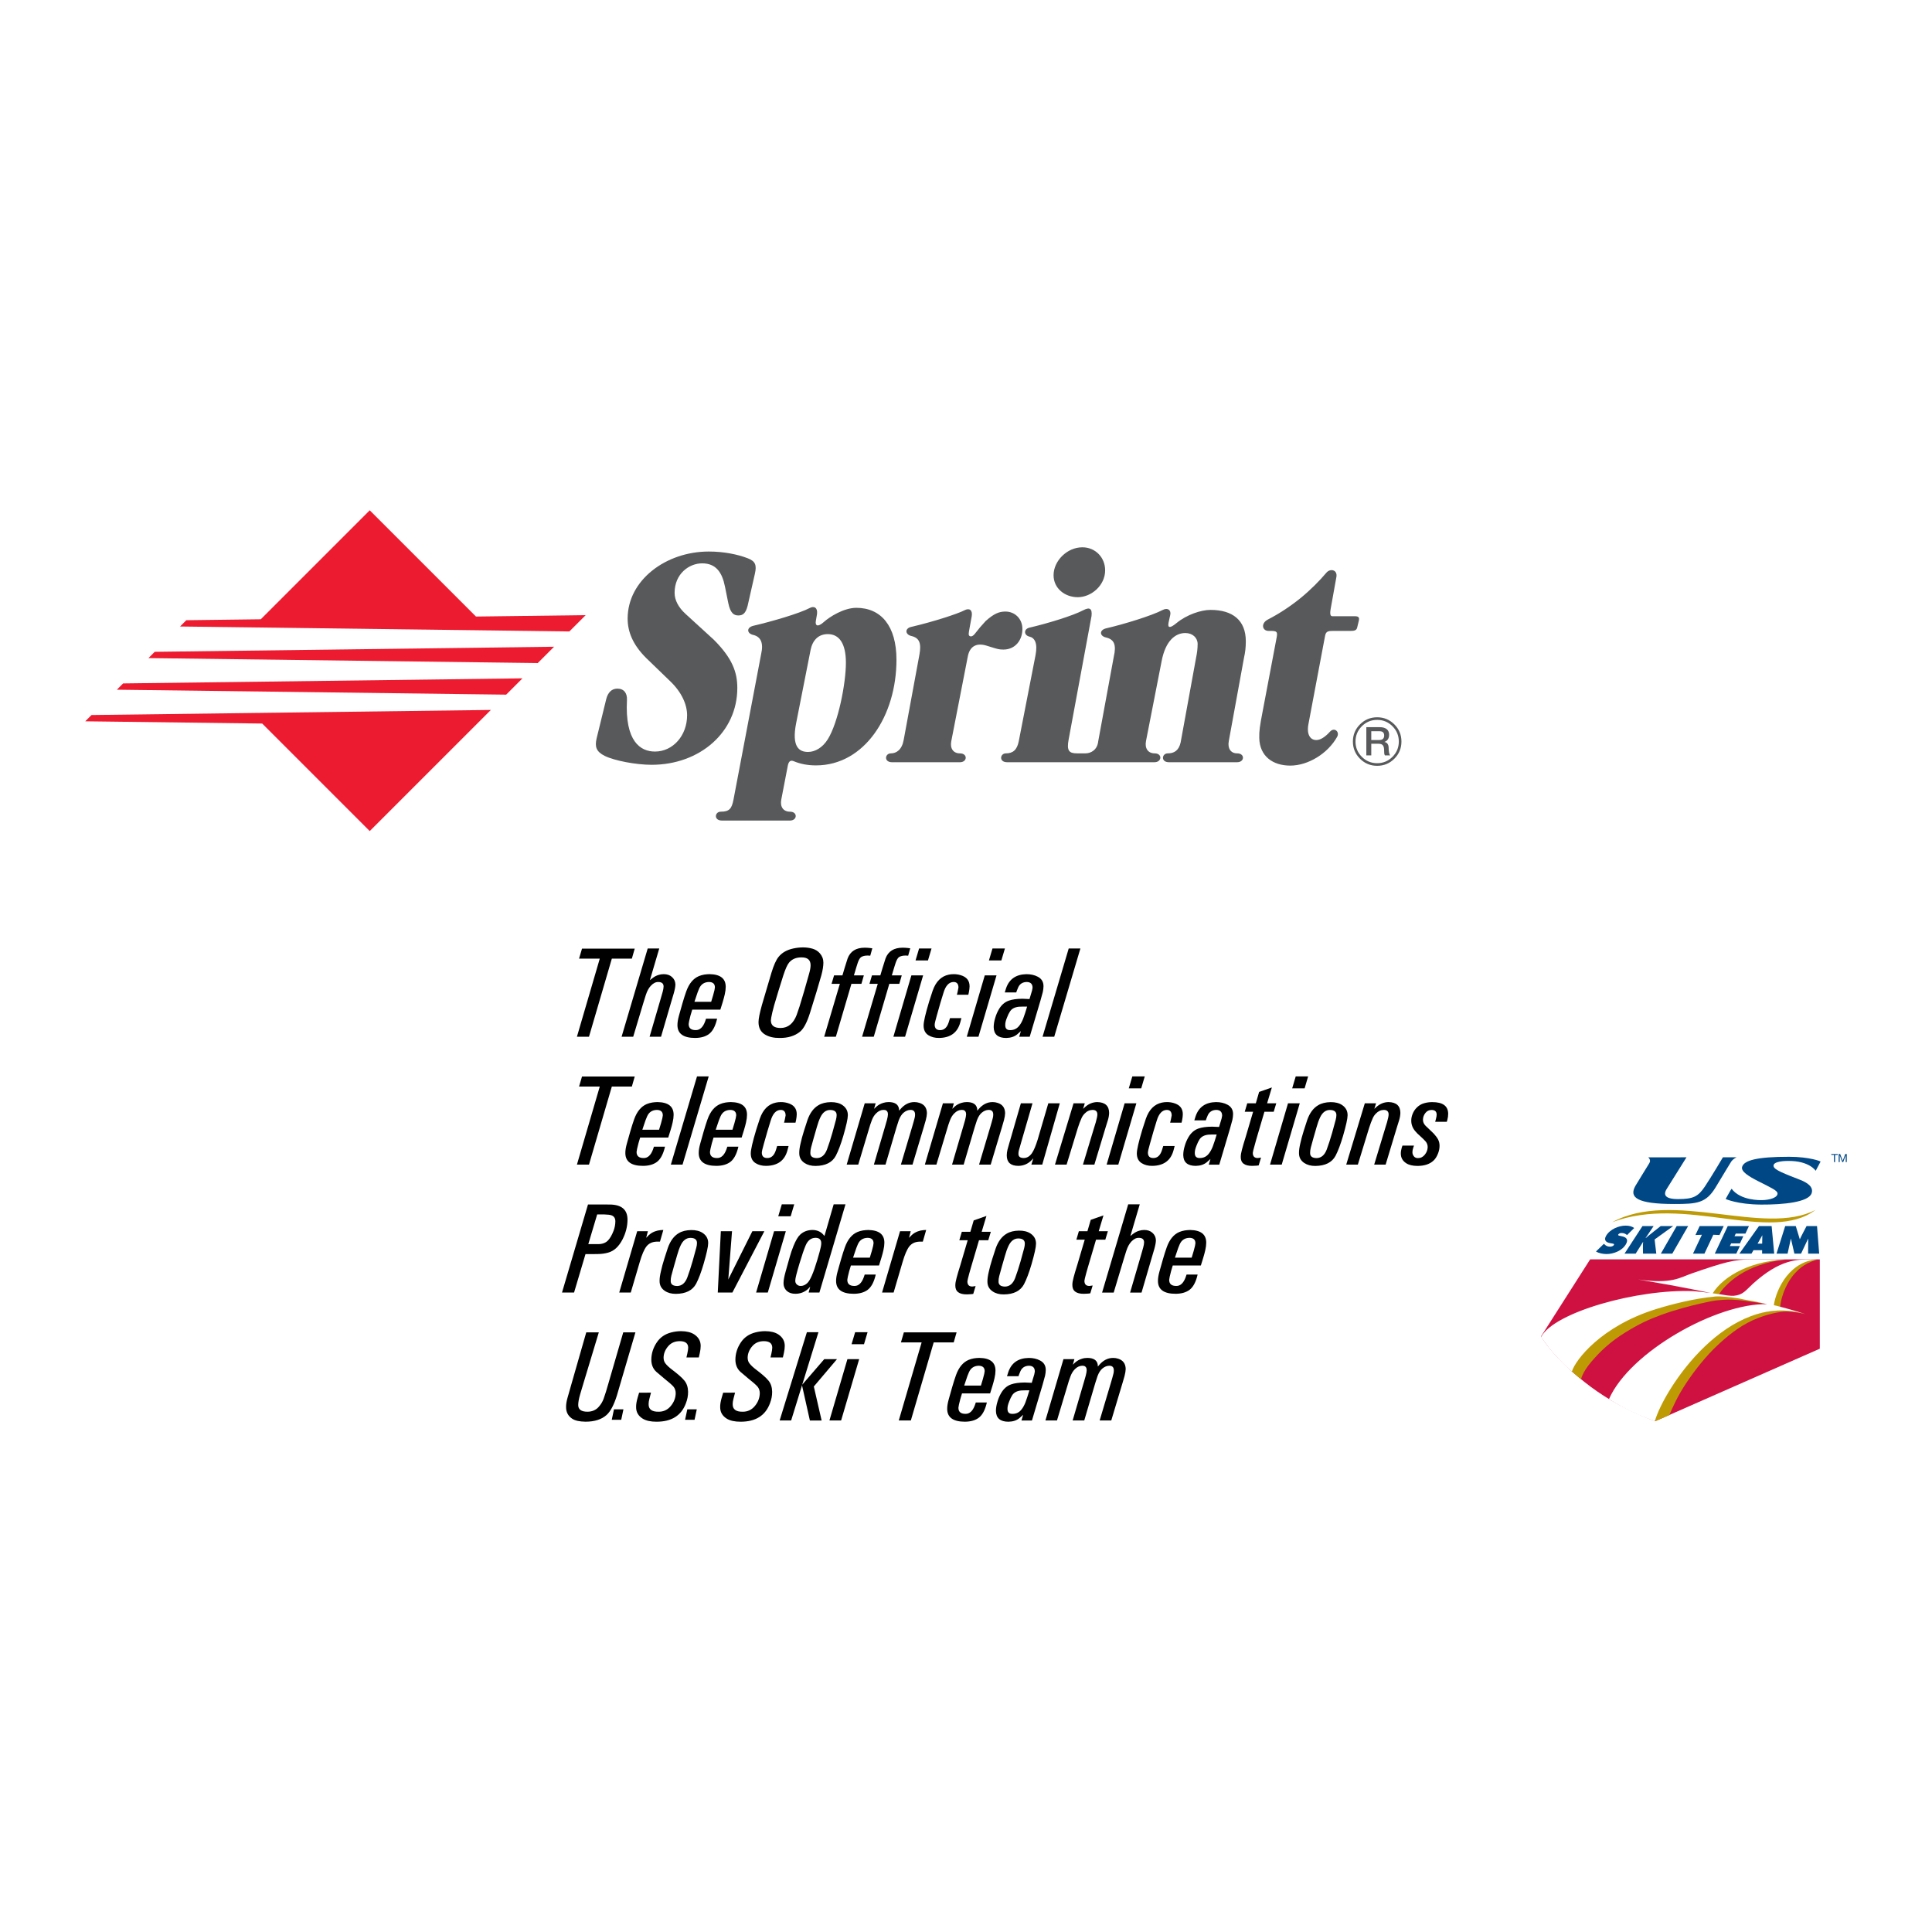 <?xml version="1.0" encoding="utf-8"?>
<!-- Generator: Adobe Illustrator 13.0.0, SVG Export Plug-In . SVG Version: 6.00 Build 14948)  -->
<!DOCTYPE svg PUBLIC "-//W3C//DTD SVG 1.0//EN" "http://www.w3.org/TR/2001/REC-SVG-20010904/DTD/svg10.dtd">
<svg version="1.0" id="Layer_1" xmlns="http://www.w3.org/2000/svg" xmlns:xlink="http://www.w3.org/1999/xlink" x="0px" y="0px"
	 width="192.756px" height="192.756px" viewBox="0 0 192.756 192.756" enable-background="new 0 0 192.756 192.756"
	 xml:space="preserve">
<g>
	<polygon fill-rule="evenodd" clip-rule="evenodd" fill="#FFFFFF" points="0,0 192.756,0 192.756,192.756 0,192.756 0,0 	"/>
	<path fill-rule="evenodd" clip-rule="evenodd" fill="#CE1141" d="M158.649,125.648h22.913v8.912l-16.394,7.221
		c0,0-3.544-1.082-7.094-3.906c-3.321-2.643-4.321-4.547-4.321-4.547L158.649,125.648L158.649,125.648z"/>
	<path fill-rule="evenodd" clip-rule="evenodd" fill="#004785" d="M160.025,124.09l0.036,0.039c0.124,0.139,0.305,0.252,0.567,0.252
		c0.112,0,0.314-0.039,0.386-0.164c0.071-0.123-0.072-0.135-0.166-0.152l-0.208-0.037c-0.406-0.068-0.649-0.299-0.401-0.729
		c0.375-0.652,1.264-1.018,1.946-1.018c0.358,0,0.644,0.076,0.857,0.24l-0.712,0.703c-0.13-0.115-0.298-0.207-0.544-0.207
		c-0.1,0-0.265,0.033-0.329,0.146c-0.059,0.102,0.074,0.115,0.151,0.135l0.229,0.051c0.43,0.094,0.648,0.32,0.381,0.787
		c-0.377,0.656-1.247,0.98-1.926,0.98c-0.396,0-0.8-0.094-1.063-0.252L160.025,124.09L160.025,124.09z"/>
	<path fill-rule="evenodd" clip-rule="evenodd" fill="#004785" d="M163.871,122.324h1.112l-0.802,1.193h0.025
		c0.099-0.113,1.484-1.193,1.484-1.193h1.245l-1.854,1.338l0.168,1.412h-1.324c0,0-0.031-1.039,0.018-1.152h-0.026l-0.725,1.152
		h-1.112L163.871,122.324L163.871,122.324z"/>
	<polygon fill-rule="evenodd" clip-rule="evenodd" fill="#004785" points="167.285,122.324 168.426,122.324 166.846,125.074 
		165.705,125.074 167.285,122.324 	"/>
	<polygon fill-rule="evenodd" clip-rule="evenodd" fill="#004785" points="169.576,122.324 171.975,122.324 171.555,123.219 
		170.938,123.193 170.053,125.074 168.911,125.074 169.796,123.193 169.155,123.219 169.576,122.324 	"/>
	<polygon fill-rule="evenodd" clip-rule="evenodd" fill="#004785" points="172.38,122.324 174.492,122.324 174.139,123.076 
		173.176,123.076 173.053,123.338 173.932,123.338 173.595,124.053 172.716,124.053 172.589,124.322 173.585,124.322 
		173.23,125.074 171.086,125.074 172.38,122.324 	"/>
	<path fill-rule="evenodd" clip-rule="evenodd" fill="#004785" d="M174.747,125.074h-1.208l1.955-2.75h1.262l0.257,2.75h-1.207
		l0.003-0.344h-0.862L174.747,125.074L174.747,125.074z M175.813,124.078l0.014-0.838l-0.472,0.838H175.813L175.813,124.078z"/>
	<path fill-rule="evenodd" clip-rule="evenodd" fill="#004785" d="M178.11,122.324h1.054l0.405,1.324
		c0.039-0.119,0.673-1.324,0.673-1.324h1.042l0.216,2.75h-1.104l0.009-1.506l-0.713,1.506h-0.666l-0.348-1.506
		c-0.025,0.109-0.331,1.506-0.331,1.506h-1.104L178.11,122.324L178.11,122.324z"/>
	<path fill-rule="evenodd" clip-rule="evenodd" fill="#BE9B05" d="M160.851,121.938c7.304-2.756,15.79,2.178,20.288-1.229
		C176.018,123.398,166.885,118.65,160.851,121.938L160.851,121.938z"/>
	<path fill-rule="evenodd" clip-rule="evenodd" fill="#004785" d="M172.762,118.602c0.903,1.203,2.89,1.135,3.027,1.135
		c0.789-0.01,1.573-0.254,1.555-0.672c-0.013-0.295-0.67-0.576-1.943-1.225c-0.901-0.459-1.713-0.951-1.593-1.408
		c0.174-0.658,1.463-1.023,4.699-1.02c2.033,0.006,3.146,0.449,3.131,0.482l-0.486,0.916c0,0-0.636-1.014-2.775-0.982
		c-0.083,0-1.588-0.014-1.419,0.559c0.104,0.348,1.08,0.715,2.649,1.328c0.718,0.279,1.363,0.715,1.133,1.352
		c-0.318,0.877-2.8,1.127-5.02,1.115c-2.365-0.012-3.552-0.559-3.552-0.559S172.745,118.578,172.762,118.602L172.762,118.602z"/>
	<path fill-rule="evenodd" clip-rule="evenodd" fill="#004785" d="M171.894,115.465h1.361c0,0-0.355,0.156-0.54,0.443
		c-0.275,0.432-0.591,0.979-1.551,2.559c-0.959,1.578-1.867,1.656-4.111,1.656c-3.795,0-4.523-0.674-3.895-1.795
		c0,0,1.229-2.023,1.393-2.275c0.215-0.334-0.108-0.582-0.108-0.582l3.819-0.006l-1.899,3.035c-0.438,0.625-0.372,1.133,1.057,1.133
		c1.521,0,2.004-0.256,2.67-1.244C170.754,117.398,171.894,115.465,171.894,115.465L171.894,115.465z"/>
	<path fill-rule="evenodd" clip-rule="evenodd" fill="#BE9B05" d="M170.712,129.027c0,0,0.625-1.012,1.758-1.713
		c1.132-0.701,1.921-0.992,2.606-1.189c0.706-0.205,1.31-0.297,1.785-0.357c0.418-0.053,0.896-0.111,1.564-0.113
		c-0.893,0.051-1.587,0.193-2.31,0.404c-0.707,0.205-1.61,0.52-2.576,1.131c-1.065,0.676-1.861,1.588-2.018,1.951L170.712,129.027
		L170.712,129.027z"/>
	<path fill-rule="evenodd" clip-rule="evenodd" fill="#BE9B05" d="M176.821,130.215c0,0,0.135-0.781,0.431-1.449
		c0.296-0.67,0.642-1.236,1.135-1.77c0.479-0.516,0.976-0.828,1.512-1.047c0.527-0.215,0.935-0.268,1.188-0.291
		c0.147-0.014,0.322-0.014,0.322-0.014s-0.505,0.113-1.069,0.404c-0.399,0.205-0.781,0.463-1.235,0.957
		c-0.457,0.496-0.722,0.975-0.94,1.43c-0.238,0.492-0.516,1.318-0.554,1.975L176.821,130.215L176.821,130.215z"/>
	<path fill-rule="evenodd" clip-rule="evenodd" fill="#BE9B05" d="M176.262,130.104c0,0-1.751-0.416-2.586-0.568
		c-0.72-0.131-1.468-0.188-1.923-0.213s-0.932,0.006-1.501,0.082s-1.837,0.316-2.559,0.48c-0.784,0.176-2.407,0.607-3.377,0.961
		c-0.975,0.354-1.793,0.707-2.795,1.289c-0.937,0.545-1.789,1.092-2.492,1.721c-0.941,0.844-1.198,1.182-1.594,1.67
		c-0.43,0.531-0.707,1.215-0.707,1.215s0.187,0.182,0.402,0.357c0.215,0.178,0.615,0.51,0.615,0.51s0.106-0.666,1.018-1.74
		c0.911-1.076,1.935-2.023,3.339-2.896s2.327-1.303,3.668-1.797c1.341-0.492,2.997-0.924,3.908-1.125c0,0,1.164-0.266,1.531-0.305
		c0.366-0.037,1.113-0.113,1.669-0.074c0.47,0.031,0.658,0.037,1.139,0.102C174.498,129.834,176.262,130.104,176.262,130.104
		L176.262,130.104z"/>
	<path fill-rule="evenodd" clip-rule="evenodd" fill="#BE9B05" d="M166.553,141.18c0.341-0.818,0.853-1.951,1.714-3.238
		c0.86-1.287,1.912-2.596,2.943-3.584s2.288-2.018,3.669-2.639c1.393-0.625,2.567-0.816,3.106-0.859
		c0.775-0.064,2.052,0.219,2.052,0.219s-1.146-0.369-2.195-0.359c-0.925,0.01-1.986,0.162-3.091,0.523
		c-1.33,0.436-2.349,1.082-3.712,2.127c-1.372,1.053-2.573,2.445-3.52,3.732c-0.945,1.287-1.529,2.305-1.763,2.816
		c-0.235,0.512-0.55,1.195-0.757,1.791l0.152,0.076L166.553,141.18L166.553,141.18z"/>
	<path fill-rule="evenodd" clip-rule="evenodd" fill="#FFFFFF" d="M172.342,129.248c0.262,0.027,0.5,0.045,0.625,0.035
		c0.955-0.084,1.188-0.537,1.938-1.217c2.678-2.424,4.413-2.418,5.755-2.418h0.932c-2.989,0-4.38,2.953-4.615,4.568
		c0.131,0.023,0.358,0.084,0.481,0.117c1.57,0.402,2.719,0.797,2.719,0.797c-7.778-2.443-14.192,7.527-15.068,10.652
		c-1.508-0.52-2.693-1.006-4.582-2.191c2.083-4.744,10.797-9.594,15.772-9.475c-0.184-0.043-0.625-0.127-0.866-0.188
		c-0.42-0.105-0.979-0.172-1.959-0.383c-0.865-0.135-1.791-0.236-2.36-0.188c-2.07,0.188-4.329,0.768-5.896,1.254
		c-5.446,1.693-8.034,5.053-8.391,6.225c-0.545-0.447-1.101-1.01-1.777-1.754c-0.747-0.826-1.291-1.697-1.291-1.697
		c1.303-2.475,9.663-4.805,15.229-4.568c0.57,0.051,1.139,0.113,1.686,0.184c-0.688-0.141-3.001-0.607-4.137-0.809
		c-0.7-0.125-3.123-0.541-3.123-0.541c3.409,0.486,4.18-0.191,5.389-0.607c3.201-1.102,4.212-1.396,5.954-1.396h4.018
		c-3.971,0-6.835,1.664-7.896,3.381C171.393,129.098,171.887,129.172,172.342,129.248L172.342,129.248z"/>
	<polygon fill-rule="evenodd" clip-rule="evenodd" fill="#004785" points="182.978,115.943 183.085,115.943 183.085,115.227 
		183.355,115.227 183.355,115.137 182.708,115.137 182.708,115.227 182.978,115.227 182.978,115.943 	"/>
	<polygon fill-rule="evenodd" clip-rule="evenodd" fill="#004785" points="183.446,115.943 183.549,115.943 183.549,115.271 
		183.551,115.271 183.803,115.943 183.896,115.943 184.148,115.271 184.15,115.271 184.15,115.943 184.252,115.943 184.252,115.137 
		184.104,115.137 183.849,115.814 183.594,115.137 183.446,115.137 183.446,115.943 	"/>
	<polygon fill-rule="evenodd" clip-rule="evenodd" fill="#ED1B2F" points="47.488,61.512 36.888,50.912 26.015,61.785 
		18.589,61.879 17.962,62.506 56.806,63 58.433,61.373 47.488,61.512 	"/>
	<polygon fill-rule="evenodd" clip-rule="evenodd" fill="#ED1B2F" points="15.437,65.032 14.81,65.659 53.653,66.153 55.28,64.525 
		15.437,65.032 	"/>
	<polygon fill-rule="evenodd" clip-rule="evenodd" fill="#ED1B2F" points="12.284,68.185 11.657,68.812 50.5,69.305 52.127,67.678 
		12.284,68.185 	"/>
	<polygon fill-rule="evenodd" clip-rule="evenodd" fill="#ED1B2F" points="48.975,70.831 9.131,71.338 8.504,71.964 26.159,72.188 
		36.888,82.917 48.975,70.831 	"/>
	<path fill-rule="evenodd" clip-rule="evenodd" fill="#58595B" d="M77.949,79.769c-0.141,0.732,0.208,1.213,0.864,1.213
		c0.792,0,0.745,0.885,0,0.885c-0.908,0-6.787,0-6.787,0c-0.84,0-0.721-0.885-0.116-0.885c0.86,0,1.1-0.296,1.277-1.237l2.75-14.478
		c0.262-1.13-0.038-1.747-0.792-1.921c-0.66-0.152-0.673-0.753,0.023-0.914c1.766-0.407,4.592-1.227,5.626-1.775
		c0.412-0.218,0.792-0.054,0.723,0.59l-0.117,0.683c-0.092,0.49,0.163,0.698,0.807,0.117c0.564-0.509,1.981-1.404,3.229-1.404
		c2.462,0,4.004,1.8,4.004,5.183c0,5.587-3.189,10.538-8.032,10.538c-0.818,0-1.549-0.139-2.212-0.416
		c-0.538-0.225-0.579,0.379-0.639,0.665L77.949,79.769L77.949,79.769z M79.435,72.133c-0.48,2.422,0.325,2.889,1.182,2.889
		c0.695,0,1.443-0.423,1.967-1.257c1.047-1.67,1.812-5.589,1.812-7.643c0-1.921-0.665-2.856-1.804-2.856
		c-0.961,0-1.531,0.632-1.72,1.583L79.435,72.133L79.435,72.133z"/>
	<path fill-rule="evenodd" clip-rule="evenodd" fill="#58595B" d="M107.526,59.583c1.351,0,2.734-1.172,2.734-2.681
		c0-1.287-0.978-2.297-2.269-2.297c-1.557,0-2.876,1.381-2.876,2.781C105.116,58.733,106.277,59.583,107.526,59.583L107.526,59.583z
		"/>
	<path fill-rule="evenodd" clip-rule="evenodd" fill="#58595B" d="M130.536,72.281c-0.184,1.013,0.198,1.554,0.793,1.554
		c0.391,0,0.859-0.278,1.366-0.838c0.433-0.477,0.991,0.015,0.714,0.512c-0.936,1.678-2.9,2.875-4.68,2.875
		c-1.738,0-3.06-0.935-3.092-2.767c-0.012-0.69,0.048-1.148,0.339-2.649l1.391-7.34c0.116-0.617,0.054-0.698-0.794-0.683
		c-0.632,0.011-0.824-0.751-0.062-1.143c1.044-0.537,2.181-1.27,3.203-2.098c1.022-0.828,1.93-1.751,2.62-2.566
		c0.381-0.45,1.121-0.304,0.999,0.424l-0.565,3.143c-0.11,0.611-0.022,0.775,0.163,0.775h2.234c0.386,0,0.484,0.125,0.402,0.461
		l-0.159,0.662c-0.056,0.232-0.189,0.341-0.615,0.341h-1.792c-0.501,0-0.715,0.053-0.797,0.491L130.536,72.281L130.536,72.281z"/>
	<path fill-rule="evenodd" clip-rule="evenodd" fill="#58595B" d="M60.482,69.758c0.168-0.67,0.547-1.054,1.116-1.054
		c0.672,0,0.987,0.476,0.954,1.132c-0.213,4.139,1.341,5.147,2.793,5.147c1.802,0,3.208-1.604,3.208-3.621
		c0-1.042-0.518-2.294-1.733-3.44l-2.329-2.25c-1.379-1.364-1.871-2.671-1.871-3.958c0-3.828,3.815-6.687,8.092-6.687
		c1.506,0,2.875,0.281,3.893,0.673c0.761,0.292,0.906,0.679,0.711,1.539l-0.724,3.195c-0.201,0.792-0.497,0.97-0.931,0.97
		c-0.462,0-0.792-0.25-0.996-1.216l-0.336-1.668c-0.283-1.414-0.895-2.315-2.276-2.315c-1.306,0-2.748,1.044-2.748,2.946
		c0,0.737,0.396,1.465,1.101,2.107l2.811,2.569c1.859,1.86,2.345,3.248,2.345,4.812c0,4.415-3.742,7.665-8.553,7.665
		c-1.562,0-3.707-0.414-4.656-0.879c-0.889-0.436-1.017-0.926-0.828-1.759L60.482,69.758L60.482,69.758z"/>
	<path fill-rule="evenodd" clip-rule="evenodd" fill="#58595B" d="M95.773,75.165c-0.656,0-1.005-0.483-0.864-1.214l1.646-8.44
		c0.179-0.974,0.809-1.404,1.827-1.108l0.605,0.187c0.557,0.171,0.717,0.217,1.127,0.217c1.163,0,1.891-0.922,1.891-2.053
		c0-1.035-0.761-1.739-1.694-1.739c-0.628,0-1.145,0.207-1.973,0.948l-0.562,0.63c-0.447,0.528-0.669,0.962-0.964,0.894
		c-0.259-0.061-0.151-0.37-0.086-0.779l0.223-1.22c0.104-0.631-0.237-0.859-0.736-0.594c-0.636,0.337-3.102,1.143-5.302,1.651
		c-0.661,0.153-0.61,0.765,0.016,0.909c0.808,0.187,1.012,0.73,0.805,1.856l-1.568,8.5c-0.172,0.983-0.722,1.354-1.278,1.354
		c-0.605,0-0.724,0.885,0.117,0.885c0,0,5.863,0,6.771,0C96.519,76.047,96.565,75.165,95.773,75.165L95.773,75.165z"/>
	<path fill-rule="evenodd" clip-rule="evenodd" fill="#58595B" d="M123.434,76.047c0.745,0,0.791-0.884,0-0.884
		c-0.655,0-0.976-0.509-0.835-1.241l1.52-8.323c0.115-0.509,0.176-1.003,0.176-1.619c0-2.095-1.312-3.13-3.522-3.13
		c-0.923,0-2.357,0.456-3.409,1.327c-0.668,0.554-0.873,0.451-0.78-0.039l0.167-0.76c0.125-0.495-0.242-0.793-0.772-0.512
		c-1.034,0.548-3.846,1.414-5.611,1.821c-0.696,0.161-0.685,0.762-0.023,0.914c0.804,0.186,1.058,0.71,0.777,1.921l-1.551,8.427
		c-0.082,0.849-0.712,1.214-1.278,1.214h-0.834c-0.784,0-1.061-0.247-0.838-1.397l2.281-12.31c0.083-0.759-0.196-0.906-0.825-0.573
		c-1.034,0.548-3.597,1.328-5.363,1.735c-0.604,0.14-0.574,0.766-0.006,0.896c0.505,0.116,0.849,0.625,0.604,1.869l-1.669,8.565
		c-0.169,0.866-0.579,1.214-1.277,1.214c-0.604,0-0.724,0.885,0.117,0.885l14.698,0c0.744,0,0.812-0.884,0.021-0.884
		c-0.656,0-1.007-0.494-0.866-1.226l1.565-8.002c0.395-2.046,1.39-2.778,2.358-2.778c0.736,0,1.229,0.484,1.229,1.092
		c0,0.481-0.058,0.911-0.155,1.376l-1.542,8.453c-0.185,0.815-0.659,1.085-1.277,1.085c-0.605,0-0.724,0.885,0.116,0.885
		L123.434,76.047L123.434,76.047z"/>
	<path fill-rule="evenodd" clip-rule="evenodd" fill="#58595B" d="M135.872,72.456c0.422-0.422,0.932-0.633,1.527-0.633
		c0.597,0,1.105,0.211,1.527,0.633c0.423,0.422,0.634,0.932,0.634,1.528s-0.211,1.105-0.634,1.527
		c-0.422,0.422-0.931,0.633-1.527,0.633c-0.596,0-1.105-0.211-1.527-0.633c-0.422-0.422-0.633-0.931-0.633-1.527
		S135.45,72.878,135.872,72.456L135.872,72.456z M135.687,75.697c0.472,0.472,1.043,0.708,1.713,0.708s1.241-0.236,1.714-0.708
		c0.472-0.473,0.708-1.043,0.708-1.713c0-0.669-0.236-1.241-0.708-1.713c-0.473-0.472-1.044-0.708-1.714-0.708
		s-1.241,0.236-1.713,0.708c-0.473,0.473-0.709,1.044-0.709,1.713C134.978,74.653,135.214,75.224,135.687,75.697L135.687,75.697z"/>
	<path fill-rule="evenodd" clip-rule="evenodd" fill="#58595B" d="M136.319,72.55h1.344c0.615,0,0.931,0.284,0.931,0.761
		c0,0.54-0.375,0.678-0.466,0.709v0.008c0.17,0.024,0.418,0.15,0.418,0.595c0,0.327,0.048,0.627,0.154,0.741h-0.528
		c-0.075-0.122-0.075-0.276-0.075-0.414c0-0.516-0.106-0.745-0.56-0.745h-0.725v1.159h-0.493V72.55L136.319,72.55z M136.812,73.831
		h0.808c0.312,0,0.48-0.154,0.48-0.449c0-0.359-0.232-0.43-0.488-0.43h-0.8V73.831L136.812,73.831z"/>
	<polygon fill-rule="evenodd" clip-rule="evenodd" points="59.84,95.642 57.774,95.642 58.067,94.645 63.327,94.645 63.04,95.642 
		61.043,95.642 58.763,103.434 57.56,103.434 59.84,95.642 	"/>
	<path fill-rule="evenodd" clip-rule="evenodd" d="M64.622,94.629h1.153l-0.935,3.16l0.305-0.236
		c0.17-0.129,0.361-0.225,0.573-0.287c0.157-0.05,0.325-0.074,0.503-0.074c0.328,0,0.595,0.089,0.803,0.268
		c0.228,0.195,0.349,0.445,0.361,0.754c-0.004,0.225-0.059,0.52-0.162,0.885l-0.293,0.99l-0.979,3.346h-1.141l0.984-3.369l0.2-0.691
		l0.125-0.434c0.054-0.197,0.083-0.371,0.087-0.523c-0.004-0.291-0.178-0.439-0.52-0.443c-0.26-0.008-0.509,0.115-0.748,0.371
		c-0.204,0.213-0.373,0.521-0.505,0.928l-0.237,0.76l-1.021,3.402h-1.159L64.622,94.629L64.622,94.629z"/>
	<path fill-rule="evenodd" clip-rule="evenodd" d="M69.464,99.412c0.099-0.314,0.197-0.576,0.292-0.789
		c0.183-0.42,0.506-0.637,0.972-0.65c0.398,0.004,0.598,0.184,0.598,0.541l-0.043,0.271l-0.131,0.504l-0.199,0.662h-1.669
		L69.464,99.412L69.464,99.412z M69.065,100.734h2.804l0.23-0.74c0.091-0.301,0.162-0.564,0.212-0.791
		c0.062-0.275,0.093-0.521,0.093-0.742c0.004-0.83-0.534-1.253-1.613-1.27c-0.184,0.004-0.358,0.018-0.525,0.043
		c-0.196,0.033-0.376,0.086-0.543,0.156c-0.559,0.236-0.977,0.742-1.256,1.52c-0.125,0.35-0.253,0.754-0.387,1.215l-0.336,1.189
		c-0.107,0.383-0.16,0.711-0.155,0.984c0.012,0.838,0.601,1.258,1.766,1.258c0.587-0.004,1.053-0.139,1.398-0.406
		c0.32-0.25,0.564-0.672,0.73-1.268l0.062-0.244h-1.104l-0.1,0.295c-0.215,0.568-0.526,0.85-0.931,0.842
		c-0.472,0-0.706-0.207-0.702-0.617l0.05-0.299l0.136-0.559L69.065,100.734L69.065,100.734z"/>
	<path fill-rule="evenodd" clip-rule="evenodd" d="M77.056,100.998l0.18-0.695l0.43-1.438l0.487-1.555
		c0.207-0.634,0.396-1.055,0.566-1.263c0.295-0.357,0.712-0.533,1.252-0.529c0.602-0.003,0.902,0.258,0.902,0.784
		c0,0.216-0.049,0.498-0.149,0.846l-0.498,1.754l-0.455,1.512l-0.288,0.846c-0.328,0.859-0.855,1.291-1.582,1.301
		c-0.66,0.008-0.99-0.244-0.99-0.754C76.913,101.688,76.96,101.418,77.056,100.998L77.056,100.998z M75.678,101.961
		c-0.004,0.586,0.219,1.008,0.668,1.266c0.391,0.229,0.872,0.338,1.442,0.33c0.825,0.008,1.499-0.197,2.023-0.617
		c0.366-0.295,0.699-0.92,0.999-1.875l0.648-2.094l0.492-1.682c0.128-0.47,0.195-0.883,0.199-1.24c0-0.354-0.116-0.665-0.35-0.935
		c-0.195-0.224-0.442-0.379-0.74-0.464c-0.298-0.085-0.611-0.127-0.939-0.127c-0.325,0-0.648,0.036-0.968,0.106
		c-0.645,0.137-1.139,0.419-1.48,0.847c-0.242,0.3-0.477,0.825-0.706,1.577l-0.536,1.813l-0.417,1.414
		C75.79,101.086,75.678,101.646,75.678,101.961L75.678,101.961z"/>
	<path fill-rule="evenodd" clip-rule="evenodd" d="M83.793,98.156h-0.828l0.25-0.843h0.834l0.224-0.756l0.293-0.93
		c0.267-0.716,0.836-1.075,1.708-1.075c0.154,0,0.317,0.009,0.488,0.027l0.269,0.034l-0.206,0.736l-0.25-0.015
		c-0.283,0-0.503,0.052-0.662,0.156c-0.125,0.088-0.237,0.279-0.338,0.575l-0.136,0.43l-0.243,0.818h0.991l-0.243,0.843h-0.997
		l-1.552,5.277h-1.166L83.793,98.156L83.793,98.156z"/>
	<path fill-rule="evenodd" clip-rule="evenodd" d="M87.575,98.156h-0.828l0.25-0.843h0.834l0.225-0.756l0.293-0.93
		c0.267-0.716,0.836-1.075,1.708-1.075c0.154,0,0.316,0.009,0.488,0.027l0.269,0.034l-0.206,0.736l-0.25-0.015
		c-0.283,0-0.504,0.052-0.662,0.156c-0.125,0.088-0.238,0.279-0.337,0.575l-0.137,0.43l-0.244,0.818h0.991l-0.243,0.843h-0.998
		l-1.552,5.277h-1.165L87.575,98.156L87.575,98.156z"/>
	<path fill-rule="evenodd" clip-rule="evenodd" d="M90.929,97.313h1.172l-1.801,6.12h-1.166L90.929,97.313L90.929,97.313z
		 M91.698,94.629h1.241l-0.355,1.196h-1.24L91.698,94.629L91.698,94.629z"/>
	<path fill-rule="evenodd" clip-rule="evenodd" d="M95.92,101.578l-0.112,0.424c-0.274,1.02-0.979,1.539-2.117,1.555
		c-0.415,0.004-0.77-0.088-1.064-0.273c-0.315-0.199-0.475-0.518-0.479-0.953c-0.004-0.375,0.181-1.18,0.555-2.418l0.349-1.07
		c0.32-0.914,0.855-1.447,1.608-1.602c0.153-0.032,0.317-0.049,0.492-0.049c0.237,0,0.467,0.033,0.691,0.1
		c0.598,0.176,0.895,0.547,0.892,1.119c-0.005,0.182-0.028,0.377-0.069,0.58l-0.056,0.256h-1.14l0.074-0.305l0.082-0.418
		c-0.004-0.371-0.172-0.555-0.501-0.551c-0.449,0.014-0.779,0.367-0.989,1.064l-0.318,1.037l-0.367,1.295
		c-0.137,0.469-0.204,0.768-0.199,0.895c0.012,0.336,0.189,0.508,0.53,0.512c0.411,0.008,0.701-0.252,0.87-0.779l0.13-0.418H95.92
		L95.92,101.578z"/>
	<path fill-rule="evenodd" clip-rule="evenodd" d="M98.251,97.313h1.172l-1.801,6.12h-1.166L98.251,97.313L98.251,97.313z
		 M99.02,94.629h1.241l-0.355,1.196h-1.24L99.02,94.629L99.02,94.629z"/>
	<path fill-rule="evenodd" clip-rule="evenodd" d="M102.284,101.053l-0.206,0.59c-0.112,0.277-0.234,0.5-0.367,0.668
		c-0.227,0.305-0.528,0.461-0.903,0.465c-0.356,0.012-0.526-0.162-0.514-0.521c-0.005-0.195,0.051-0.434,0.168-0.715
		c0.095-0.252,0.193-0.455,0.293-0.609c0.173-0.285,0.477-0.449,0.911-0.49l0.365-0.012h0.445L102.284,101.053L102.284,101.053z
		 M100.245,99.016h1.146l0.062-0.182l0.137-0.332c0.161-0.346,0.444-0.521,0.851-0.529c0.386,0.008,0.578,0.201,0.578,0.578
		l-0.05,0.273l-0.125,0.416l-0.131,0.436l-0.703-0.031c-0.561,0.004-1.013,0.066-1.357,0.188c-0.415,0.145-0.749,0.438-1.002,0.879
		c-0.153,0.262-0.274,0.545-0.361,0.854c-0.1,0.328-0.149,0.633-0.149,0.914c0.013,0.719,0.43,1.078,1.251,1.078
		c0.448-0.008,0.812-0.129,1.095-0.363l0.367-0.326l-0.168,0.566h1.048l1.065-3.582l0.243-0.885
		c0.041-0.188,0.063-0.375,0.068-0.566c0.004-0.438-0.186-0.754-0.568-0.953c-0.321-0.171-0.699-0.256-1.137-0.256
		c-1.036,0.021-1.713,0.488-2.029,1.404L100.245,99.016L100.245,99.016z"/>
	<polygon fill-rule="evenodd" clip-rule="evenodd" points="106.626,94.629 107.792,94.629 105.181,103.434 104.016,103.434 
		106.626,94.629 	"/>
	<polygon fill-rule="evenodd" clip-rule="evenodd" points="59.84,108.404 57.774,108.404 58.067,107.406 63.327,107.406 
		63.04,108.404 61.043,108.404 58.763,116.195 57.56,116.195 59.84,108.404 	"/>
	<path fill-rule="evenodd" clip-rule="evenodd" d="M64.267,112.174c0.1-0.312,0.198-0.576,0.293-0.787
		c0.182-0.422,0.506-0.639,0.971-0.65c0.399,0.004,0.598,0.184,0.598,0.539l-0.044,0.273l-0.13,0.502l-0.2,0.664h-1.669
		L64.267,112.174L64.267,112.174z M63.868,113.496h2.803l0.231-0.74c0.091-0.299,0.162-0.562,0.211-0.791
		c0.062-0.275,0.094-0.521,0.094-0.74c0.004-0.832-0.534-1.254-1.613-1.271c-0.183,0.004-0.358,0.02-0.525,0.045
		c-0.196,0.031-0.377,0.084-0.544,0.154c-0.559,0.236-0.978,0.744-1.256,1.52c-0.125,0.35-0.253,0.754-0.386,1.215l-0.336,1.189
		c-0.108,0.383-0.161,0.711-0.156,0.984c0.012,0.84,0.601,1.258,1.766,1.258c0.587-0.004,1.053-0.139,1.398-0.404
		c0.32-0.25,0.563-0.674,0.73-1.27l0.062-0.242h-1.103l-0.1,0.293c-0.215,0.57-0.525,0.85-0.931,0.842
		c-0.472,0-0.706-0.205-0.702-0.615l0.05-0.299l0.138-0.561L63.868,113.496L63.868,113.496z"/>
	<polygon fill-rule="evenodd" clip-rule="evenodd" points="69.542,107.391 70.708,107.391 68.097,116.195 66.931,116.195 
		69.542,107.391 	"/>
	<path fill-rule="evenodd" clip-rule="evenodd" d="M71.589,112.174c0.1-0.312,0.197-0.576,0.293-0.787
		c0.183-0.422,0.506-0.639,0.972-0.65c0.398,0.004,0.597,0.184,0.597,0.539l-0.043,0.273l-0.131,0.502l-0.2,0.664h-1.669
		L71.589,112.174L71.589,112.174z M71.19,113.496h2.803l0.231-0.74c0.091-0.299,0.162-0.562,0.211-0.791
		c0.062-0.275,0.094-0.521,0.094-0.74c0.004-0.832-0.534-1.254-1.613-1.271c-0.183,0.004-0.358,0.02-0.525,0.045
		c-0.195,0.031-0.377,0.084-0.543,0.154c-0.559,0.236-0.978,0.744-1.257,1.52c-0.124,0.35-0.253,0.754-0.386,1.215l-0.336,1.189
		c-0.109,0.383-0.161,0.711-0.156,0.984c0.013,0.84,0.602,1.258,1.767,1.258c0.587-0.004,1.053-0.139,1.398-0.404
		c0.32-0.25,0.563-0.674,0.73-1.27l0.062-0.242h-1.103l-0.1,0.293c-0.215,0.57-0.525,0.85-0.931,0.842
		c-0.472,0-0.706-0.205-0.702-0.615l0.05-0.299l0.137-0.561L71.19,113.496L71.19,113.496z"/>
	<path fill-rule="evenodd" clip-rule="evenodd" d="M78.677,114.34l-0.112,0.426c-0.273,1.018-0.98,1.537-2.117,1.553
		c-0.415,0.006-0.771-0.086-1.065-0.273c-0.315-0.199-0.476-0.518-0.479-0.953c-0.004-0.373,0.181-1.18,0.555-2.416l0.349-1.072
		c0.32-0.912,0.855-1.447,1.608-1.6c0.153-0.033,0.318-0.051,0.492-0.051c0.237,0,0.467,0.033,0.692,0.1
		c0.598,0.176,0.895,0.549,0.891,1.119c-0.005,0.184-0.027,0.377-0.068,0.58l-0.057,0.256h-1.141l0.075-0.305l0.081-0.418
		c-0.005-0.371-0.171-0.553-0.501-0.549c-0.449,0.012-0.778,0.367-0.988,1.062l-0.318,1.039l-0.368,1.293
		c-0.137,0.469-0.204,0.768-0.2,0.896c0.013,0.336,0.189,0.506,0.531,0.51c0.412,0.008,0.701-0.252,0.87-0.779l0.129-0.418H78.677
		L78.677,114.34z"/>
	<path fill-rule="evenodd" clip-rule="evenodd" d="M80.919,114.498l0.262-0.951l0.312-1.082c0.1-0.369,0.22-0.703,0.361-1.002
		c0.232-0.48,0.556-0.721,0.971-0.721c0.432,0.004,0.647,0.174,0.647,0.51c0,0.141-0.022,0.297-0.068,0.467l-0.362,1.318
		c-0.178,0.621-0.357,1.174-0.536,1.654c-0.211,0.555-0.545,0.84-1.002,0.852c-0.448-0.004-0.666-0.178-0.654-0.521
		C80.846,114.871,80.87,114.697,80.919,114.498L80.919,114.498z M79.742,115.035c-0.005,0.424,0.168,0.754,0.518,0.992
		c0.3,0.201,0.671,0.303,1.112,0.299c0.985-0.01,1.655-0.346,2.014-1.01c0.253-0.486,0.502-1.146,0.748-1.98
		c0.303-1.047,0.455-1.736,0.455-2.068c0.004-0.428-0.177-0.766-0.543-1.016c-0.296-0.199-0.679-0.297-1.15-0.293
		c-0.5,0.008-0.913,0.111-1.237,0.307c-0.483,0.281-0.849,0.771-1.094,1.469l-0.343,1.059c-0.154,0.486-0.268,0.906-0.343,1.258
		C79.783,114.455,79.737,114.783,79.742,115.035L79.742,115.035z"/>
	<path fill-rule="evenodd" clip-rule="evenodd" d="M86.273,110.076h1.091l-0.156,0.553l0.225-0.213
		c0.196-0.176,0.425-0.303,0.687-0.381c0.17-0.055,0.352-0.082,0.543-0.082c0.6,0.004,0.94,0.219,1.024,0.641l0.019,0.219
		l0.132-0.156c0.404-0.469,0.866-0.703,1.387-0.703c0.179,0,0.35,0.027,0.512,0.082c0.483,0.152,0.731,0.494,0.743,1.021
		c-0.004,0.186-0.042,0.418-0.112,0.691l-0.181,0.629l-1.146,3.818h-1.159l1.133-3.803l0.138-0.475l0.106-0.398
		c0.025-0.1,0.038-0.201,0.038-0.305c0.004-0.328-0.152-0.486-0.468-0.479c-0.241,0.008-0.468,0.102-0.68,0.281
		c-0.19,0.162-0.349,0.41-0.474,0.74l-0.224,0.691l-1.103,3.746h-1.159l1.122-3.822l0.18-0.629c0.062-0.236,0.096-0.424,0.1-0.561
		l-0.019-0.168c-0.054-0.195-0.197-0.287-0.429-0.279c-0.261,0.004-0.504,0.117-0.728,0.342c-0.18,0.174-0.323,0.4-0.43,0.684
		l-0.168,0.473l-1.19,3.961h-1.153L86.273,110.076L86.273,110.076z"/>
	<path fill-rule="evenodd" clip-rule="evenodd" d="M94.075,110.076h1.091l-0.155,0.553l0.225-0.213
		c0.195-0.176,0.424-0.303,0.686-0.381c0.171-0.055,0.352-0.082,0.542-0.082c0.599,0.004,0.941,0.219,1.024,0.641l0.019,0.219
		l0.131-0.156c0.404-0.469,0.866-0.703,1.387-0.703c0.179,0,0.35,0.027,0.512,0.082c0.484,0.152,0.731,0.494,0.744,1.021
		c-0.005,0.186-0.042,0.418-0.112,0.691l-0.181,0.629l-1.146,3.818h-1.16l1.134-3.803l0.137-0.475l0.106-0.398
		c0.024-0.1,0.037-0.201,0.037-0.305c0.004-0.328-0.151-0.486-0.468-0.479c-0.24,0.008-0.468,0.102-0.68,0.281
		c-0.191,0.162-0.349,0.41-0.473,0.74l-0.225,0.691l-1.104,3.746h-1.159l1.122-3.822l0.181-0.629c0.062-0.236,0.095-0.424,0.1-0.561
		l-0.019-0.168c-0.054-0.195-0.197-0.287-0.429-0.279c-0.262,0.004-0.503,0.117-0.728,0.342c-0.179,0.174-0.322,0.4-0.43,0.684
		l-0.168,0.473l-1.19,3.961h-1.152L94.075,110.076L94.075,110.076z"/>
	<path fill-rule="evenodd" clip-rule="evenodd" d="M103.012,110.076l-1.04,3.586l-0.318,1.109c-0.029,0.111-0.044,0.221-0.044,0.324
		c-0.013,0.285,0.155,0.434,0.503,0.441c0.331,0.008,0.612-0.154,0.845-0.486c0.187-0.273,0.378-0.727,0.573-1.357l0.162-0.555
		l0.897-3.062h1.146l-1.751,6.119H102.9l0.193-0.627l-0.175,0.186c-0.361,0.369-0.8,0.557-1.315,0.564
		c-0.769,0-1.155-0.346-1.159-1.039c0-0.191,0.024-0.387,0.074-0.586l0.175-0.623l0.131-0.443l1.028-3.551H103.012L103.012,110.076z
		"/>
	<path fill-rule="evenodd" clip-rule="evenodd" d="M107.108,110.076h1.122l-0.168,0.553l0.212-0.193
		c0.354-0.314,0.753-0.473,1.197-0.482c0.786,0.018,1.182,0.377,1.186,1.078c-0.004,0.229-0.046,0.475-0.125,0.734l-0.205,0.654
		l-1.141,3.775h-1.14l1.114-3.686l0.169-0.547l0.118-0.48c0.025-0.107,0.037-0.213,0.037-0.316c-0.008-0.279-0.163-0.422-0.466-0.43
		c-0.311,0.004-0.577,0.127-0.801,0.365c-0.134,0.133-0.237,0.285-0.312,0.455l-0.188,0.453l-0.188,0.547l-1.114,3.639h-1.16
		L107.108,110.076L107.108,110.076z"/>
	<path fill-rule="evenodd" clip-rule="evenodd" d="M112.204,110.076h1.172l-1.802,6.119h-1.165L112.204,110.076L112.204,110.076z
		 M112.973,107.391h1.24l-0.354,1.197h-1.241L112.973,107.391L112.973,107.391z"/>
	<path fill-rule="evenodd" clip-rule="evenodd" d="M117.195,114.34l-0.112,0.426c-0.274,1.018-0.979,1.537-2.118,1.553
		c-0.414,0.006-0.77-0.086-1.064-0.273c-0.315-0.199-0.475-0.518-0.479-0.953c-0.004-0.373,0.182-1.18,0.555-2.416l0.35-1.072
		c0.319-0.912,0.855-1.447,1.607-1.6c0.153-0.033,0.318-0.051,0.492-0.051c0.237,0,0.468,0.033,0.692,0.1
		c0.598,0.176,0.895,0.549,0.891,1.119c-0.004,0.184-0.027,0.377-0.068,0.58l-0.056,0.256h-1.141l0.074-0.305l0.081-0.418
		c-0.004-0.371-0.171-0.553-0.501-0.549c-0.448,0.012-0.778,0.367-0.988,1.062l-0.317,1.039l-0.368,1.293
		c-0.137,0.469-0.203,0.768-0.199,0.896c0.013,0.336,0.189,0.506,0.53,0.51c0.411,0.008,0.701-0.252,0.87-0.779l0.13-0.418H117.195
		L117.195,114.34z"/>
	<path fill-rule="evenodd" clip-rule="evenodd" d="M121.197,113.816l-0.205,0.588c-0.113,0.277-0.235,0.5-0.368,0.67
		c-0.227,0.305-0.529,0.459-0.903,0.463c-0.355,0.012-0.527-0.162-0.515-0.521c-0.004-0.195,0.053-0.434,0.169-0.715
		c0.095-0.252,0.193-0.455,0.293-0.607c0.174-0.285,0.477-0.449,0.911-0.49l0.365-0.014h0.445L121.197,113.816L121.197,113.816z
		 M119.158,111.779h1.146l0.062-0.182l0.137-0.334c0.162-0.344,0.445-0.52,0.851-0.527c0.385,0.008,0.578,0.201,0.578,0.578
		l-0.05,0.271l-0.125,0.418l-0.131,0.434l-0.703-0.029c-0.561,0.004-1.013,0.066-1.357,0.186c-0.415,0.146-0.749,0.439-1.002,0.879
		c-0.154,0.262-0.274,0.545-0.361,0.854c-0.101,0.328-0.149,0.633-0.149,0.916c0.013,0.719,0.429,1.076,1.251,1.076
		c0.448-0.008,0.812-0.129,1.095-0.363l0.368-0.326l-0.169,0.566h1.048l1.065-3.582l0.243-0.885
		c0.041-0.188,0.063-0.375,0.068-0.566c0.004-0.436-0.186-0.754-0.568-0.953c-0.321-0.17-0.699-0.256-1.137-0.256
		c-1.037,0.021-1.713,0.49-2.029,1.404L119.158,111.779L119.158,111.779z"/>
	<path fill-rule="evenodd" clip-rule="evenodd" d="M124.439,110.076h0.854l0.33-1.135l1.271-0.445l-0.474,1.58h0.913l-0.255,0.844
		h-0.926l-0.816,2.766c-0.112,0.381-0.21,0.74-0.294,1.074l-0.05,0.262c0,0.348,0.168,0.52,0.501,0.516l0.321-0.047l-0.236,0.783
		l-0.218,0.025l-0.412,0.02c-0.785,0.01-1.171-0.291-1.158-0.9c0-0.188,0.041-0.434,0.125-0.74l0.149-0.535l0.212-0.691l0.747-2.531
		h-0.835L124.439,110.076L124.439,110.076z"/>
	<path fill-rule="evenodd" clip-rule="evenodd" d="M128.506,110.076h1.172l-1.801,6.119h-1.166L128.506,110.076L128.506,110.076z
		 M129.275,107.391h1.239l-0.354,1.197h-1.24L129.275,107.391L129.275,107.391z"/>
	<path fill-rule="evenodd" clip-rule="evenodd" d="M130.778,114.498l0.262-0.951l0.312-1.082c0.101-0.369,0.221-0.703,0.362-1.002
		c0.232-0.48,0.556-0.721,0.971-0.721c0.432,0.004,0.647,0.174,0.647,0.51c0,0.141-0.022,0.297-0.068,0.467l-0.361,1.318
		c-0.179,0.621-0.357,1.174-0.536,1.654c-0.212,0.555-0.546,0.84-1.002,0.852c-0.448-0.004-0.666-0.178-0.654-0.521
		C130.706,114.871,130.729,114.697,130.778,114.498L130.778,114.498z M129.601,115.035c-0.005,0.424,0.169,0.754,0.519,0.992
		c0.301,0.201,0.671,0.303,1.113,0.299c0.982-0.01,1.654-0.346,2.013-1.01c0.253-0.486,0.503-1.146,0.748-1.98
		c0.303-1.047,0.455-1.736,0.455-2.068c0.004-0.428-0.177-0.766-0.544-1.016c-0.296-0.199-0.68-0.297-1.149-0.293
		c-0.5,0.008-0.913,0.111-1.237,0.307c-0.484,0.281-0.849,0.771-1.095,1.469l-0.343,1.059c-0.153,0.486-0.268,0.906-0.343,1.258
		C129.643,114.455,129.596,114.783,129.601,115.035L129.601,115.035z"/>
	<path fill-rule="evenodd" clip-rule="evenodd" d="M136.167,110.076h1.122l-0.169,0.553l0.213-0.193
		c0.353-0.314,0.752-0.473,1.197-0.482c0.786,0.018,1.181,0.377,1.186,1.078c-0.005,0.229-0.046,0.475-0.125,0.734l-0.205,0.654
		l-1.141,3.775h-1.142l1.116-3.686l0.168-0.547l0.119-0.48c0.024-0.107,0.037-0.213,0.037-0.316
		c-0.009-0.279-0.164-0.422-0.466-0.43c-0.311,0.004-0.578,0.127-0.802,0.365c-0.133,0.133-0.236,0.285-0.312,0.455l-0.187,0.453
		l-0.188,0.547l-1.115,3.639h-1.159L136.167,110.076L136.167,110.076z"/>
	<path fill-rule="evenodd" clip-rule="evenodd" d="M141.073,114.301l-0.068,0.193c-0.058,0.17-0.087,0.32-0.087,0.449
		c-0.004,0.154,0.043,0.293,0.143,0.42c0.099,0.123,0.234,0.184,0.408,0.18c0.268,0.004,0.495-0.107,0.681-0.336
		c0.185-0.227,0.282-0.479,0.29-0.752c0-0.211-0.062-0.395-0.187-0.553c-0.136-0.158-0.334-0.354-0.595-0.586
		c-0.173-0.145-0.325-0.299-0.458-0.459c-0.266-0.312-0.398-0.66-0.398-1.049c-0.004-0.215,0.04-0.439,0.134-0.672
		s0.22-0.43,0.377-0.592c0.22-0.236,0.481-0.396,0.785-0.479c0.249-0.07,0.511-0.107,0.785-0.107
		c1.066-0.004,1.601,0.387,1.601,1.174c0,0.195-0.027,0.395-0.081,0.596l-0.057,0.195h-1.158l0.08-0.303
		c0.046-0.162,0.068-0.305,0.068-0.428c-0.008-0.301-0.179-0.451-0.512-0.451c-0.25,0-0.455,0.1-0.613,0.301
		s-0.239,0.426-0.243,0.674c0,0.229,0.091,0.434,0.274,0.615l0.334,0.318l0.458,0.441c0.199,0.213,0.348,0.412,0.447,0.6
		c0.095,0.186,0.143,0.395,0.143,0.623c0,0.264-0.052,0.525-0.155,0.777c-0.121,0.309-0.272,0.545-0.456,0.711
		c-0.374,0.348-0.909,0.523-1.607,0.523c-0.475-0.006-0.844-0.094-1.11-0.27c-0.358-0.232-0.536-0.555-0.536-0.963
		c0-0.191,0.031-0.389,0.094-0.594l0.068-0.199H141.073L141.073,114.301z"/>
	<path fill-rule="evenodd" clip-rule="evenodd" d="M59.58,121.166h0.727c0.344,0.008,0.584,0.039,0.721,0.094
		c0.24,0.096,0.362,0.287,0.366,0.578c0,0.334-0.062,0.66-0.186,0.98c-0.162,0.412-0.342,0.725-0.542,0.936
		c-0.232,0.244-0.557,0.369-0.976,0.373h-0.51h-0.485L59.58,121.166L59.58,121.166z M56.071,128.959h1.203l1.141-3.836h0.523
		l0.667-0.006c0.394-0.004,0.751-0.051,1.071-0.143c0.59-0.162,1.069-0.605,1.439-1.328c0.324-0.639,0.487-1.289,0.492-1.949
		c0.004-0.994-0.574-1.5-1.734-1.521l-1.017-0.006h-1.191L56.071,128.959L56.071,128.959z"/>
	<path fill-rule="evenodd" clip-rule="evenodd" d="M63.574,122.838h1.066l-0.169,0.66l0.236-0.244
		c0.175-0.172,0.384-0.303,0.629-0.395c0.186-0.07,0.381-0.115,0.584-0.131l0.261-0.014l-0.336,1.166h-0.354
		c-0.423,0.018-0.754,0.176-0.995,0.477c-0.232,0.303-0.455,0.82-0.666,1.549l-0.898,3.053H61.78L63.574,122.838L63.574,122.838z"/>
	<path fill-rule="evenodd" clip-rule="evenodd" d="M66.985,127.262l0.262-0.953l0.312-1.082c0.1-0.369,0.22-0.703,0.361-1
		c0.232-0.482,0.556-0.723,0.971-0.723c0.432,0.004,0.647,0.174,0.647,0.51c0,0.143-0.023,0.297-0.068,0.467l-0.361,1.318
		c-0.179,0.623-0.357,1.174-0.536,1.654c-0.212,0.555-0.546,0.84-1.002,0.852c-0.449-0.004-0.667-0.178-0.654-0.521
		C66.912,127.633,66.936,127.459,66.985,127.262L66.985,127.262z M65.807,127.799c-0.004,0.424,0.169,0.754,0.52,0.99
		c0.299,0.203,0.67,0.303,1.112,0.299c0.983-0.008,1.654-0.346,2.013-1.01c0.254-0.486,0.503-1.146,0.748-1.98
		c0.303-1.047,0.455-1.734,0.455-2.068c0.004-0.428-0.177-0.766-0.543-1.014c-0.296-0.199-0.679-0.299-1.15-0.293
		c-0.5,0.008-0.913,0.109-1.237,0.305c-0.483,0.281-0.848,0.773-1.094,1.469l-0.343,1.061c-0.154,0.486-0.268,0.904-0.343,1.258
		C65.849,127.217,65.803,127.545,65.807,127.799L65.807,127.799z"/>
	<polygon fill-rule="evenodd" clip-rule="evenodd" points="71.918,122.838 73.034,122.838 72.659,127.682 72.645,127.682 
		75.063,122.838 76.26,122.838 73.069,128.959 71.612,128.959 71.918,122.838 	"/>
	<path fill-rule="evenodd" clip-rule="evenodd" d="M77.231,122.838h1.172l-1.8,6.121h-1.166L77.231,122.838L77.231,122.838z
		 M78.001,120.154h1.24l-0.355,1.195h-1.24L78.001,120.154L78.001,120.154z"/>
	<path fill-rule="evenodd" clip-rule="evenodd" d="M79.781,126.004c0.237-0.783,0.432-1.355,0.586-1.717
		c0.21-0.514,0.535-0.777,0.977-0.789c0.313-0.004,0.502,0.109,0.568,0.34c0.017,0.053,0.024,0.123,0.024,0.211
		c0,0.182-0.056,0.469-0.167,0.861l-0.225,0.787c-0.386,1.309-0.729,2.09-1.027,2.342c-0.198,0.174-0.405,0.26-0.623,0.26
		c-0.152,0.004-0.284-0.045-0.395-0.148s-0.162-0.236-0.154-0.398C79.341,127.566,79.486,126.982,79.781,126.004L79.781,126.004z
		 M80.678,128.959h1.073l2.604-8.805h-1.178l-0.922,3.16l-0.144-0.168c-0.261-0.279-0.611-0.422-1.05-0.432
		c-0.49,0.006-0.898,0.158-1.226,0.463c-0.224,0.207-0.447,0.586-0.671,1.139c-0.15,0.375-0.272,0.732-0.368,1.078l-0.405,1.439
		c-0.146,0.518-0.218,0.906-0.218,1.164c-0.004,0.336,0.112,0.607,0.348,0.816c0.211,0.182,0.495,0.271,0.852,0.268
		c0.468-0.004,0.876-0.158,1.225-0.461l0.236-0.246L80.678,128.959L80.678,128.959z"/>
	<path fill-rule="evenodd" clip-rule="evenodd" d="M85.292,124.938c0.1-0.314,0.197-0.578,0.293-0.789
		c0.182-0.42,0.506-0.639,0.971-0.65c0.399,0.004,0.598,0.184,0.598,0.539l-0.043,0.273l-0.131,0.502l-0.2,0.664h-1.669
		L85.292,124.938L85.292,124.938z M84.894,126.26h2.804l0.23-0.742c0.091-0.299,0.162-0.562,0.212-0.791
		c0.062-0.273,0.094-0.521,0.094-0.74c0.003-0.83-0.534-1.254-1.613-1.271c-0.184,0.006-0.359,0.02-0.525,0.045
		c-0.196,0.033-0.378,0.084-0.544,0.154c-0.558,0.238-0.977,0.744-1.256,1.521c-0.125,0.348-0.254,0.754-0.387,1.215l-0.336,1.189
		c-0.108,0.381-0.16,0.709-0.156,0.984c0.012,0.838,0.601,1.258,1.766,1.258c0.587-0.004,1.053-0.141,1.398-0.406
		c0.321-0.25,0.563-0.672,0.73-1.268l0.062-0.244h-1.103l-0.1,0.293c-0.215,0.57-0.526,0.852-0.932,0.842
		c-0.472,0-0.706-0.205-0.702-0.615l0.05-0.299l0.138-0.561L84.894,126.26L84.894,126.26z"/>
	<path fill-rule="evenodd" clip-rule="evenodd" d="M89.797,122.838h1.066l-0.168,0.66l0.237-0.244
		c0.173-0.172,0.383-0.303,0.627-0.395c0.187-0.07,0.381-0.115,0.585-0.131l0.261-0.014l-0.336,1.166h-0.354
		c-0.423,0.018-0.754,0.176-0.995,0.477c-0.233,0.303-0.455,0.82-0.667,1.549l-0.897,3.053h-1.153L89.797,122.838L89.797,122.838z"
		/>
	<path fill-rule="evenodd" clip-rule="evenodd" d="M107.639,122.838h0.854l0.33-1.135l1.271-0.445l-0.474,1.58h0.913l-0.255,0.844
		h-0.926l-0.816,2.766c-0.112,0.381-0.21,0.74-0.293,1.076l-0.05,0.26c0,0.348,0.167,0.52,0.5,0.516l0.322-0.045l-0.237,0.781
		l-0.218,0.027l-0.412,0.02c-0.784,0.008-1.171-0.293-1.158-0.902c0-0.186,0.042-0.434,0.125-0.74l0.149-0.535l0.212-0.689
		l0.748-2.533h-0.835L107.639,122.838L107.639,122.838z"/>
	<path fill-rule="evenodd" clip-rule="evenodd" d="M112.562,120.154h1.152l-0.935,3.16l0.305-0.236
		c0.171-0.129,0.361-0.225,0.574-0.287c0.157-0.051,0.324-0.076,0.503-0.076c0.328,0,0.596,0.09,0.803,0.27
		c0.229,0.195,0.349,0.445,0.361,0.754c-0.004,0.225-0.059,0.52-0.162,0.885l-0.292,0.99l-0.979,3.346h-1.142l0.985-3.369
		l0.199-0.691l0.124-0.436c0.055-0.195,0.083-0.369,0.088-0.523c-0.005-0.291-0.178-0.438-0.52-0.441
		c-0.26-0.008-0.509,0.115-0.749,0.371c-0.203,0.211-0.371,0.52-0.505,0.928l-0.236,0.758l-1.022,3.404h-1.158L112.562,120.154
		L112.562,120.154z"/>
	<path fill-rule="evenodd" clip-rule="evenodd" d="M117.404,124.938c0.1-0.314,0.197-0.578,0.293-0.789
		c0.183-0.42,0.507-0.639,0.972-0.65c0.397,0.004,0.598,0.184,0.598,0.539l-0.044,0.273l-0.131,0.502l-0.199,0.664h-1.669
		L117.404,124.938L117.404,124.938z M117.005,126.26h2.804l0.23-0.742c0.091-0.299,0.162-0.562,0.212-0.791
		c0.062-0.273,0.094-0.521,0.094-0.74c0.004-0.83-0.533-1.254-1.612-1.271c-0.184,0.006-0.359,0.02-0.525,0.045
		c-0.196,0.033-0.377,0.084-0.544,0.154c-0.559,0.238-0.978,0.744-1.256,1.521c-0.125,0.348-0.254,0.754-0.387,1.215l-0.337,1.189
		c-0.107,0.381-0.159,0.709-0.155,0.984c0.013,0.838,0.601,1.258,1.767,1.258c0.587-0.004,1.052-0.141,1.398-0.406
		c0.319-0.25,0.563-0.672,0.73-1.268l0.062-0.244h-1.103l-0.1,0.293c-0.216,0.57-0.526,0.852-0.932,0.842
		c-0.472,0-0.706-0.205-0.701-0.615l0.049-0.299l0.138-0.561L117.005,126.26L117.005,126.26z"/>
	<path fill-rule="evenodd" clip-rule="evenodd" d="M58.207,138.02l-0.325,1.09c-0.128,0.436-0.193,0.793-0.193,1.07
		c0,0.441,0.302,0.664,0.908,0.668c0.486,0,0.875-0.172,1.166-0.518c0.199-0.229,0.351-0.48,0.455-0.76
		c0.075-0.207,0.156-0.451,0.243-0.729l0.218-0.74l1.502-5.17h1.215l-1.585,5.398l-0.262,0.896
		c-0.299,0.955-0.646,1.607-1.042,1.957c-0.495,0.439-1.192,0.66-2.09,0.66c-0.597-0.008-1.038-0.105-1.324-0.293
		c-0.414-0.273-0.619-0.662-0.615-1.166c-0.004-0.27,0.044-0.576,0.143-0.922l0.424-1.488l1.446-5.043h1.253L58.207,138.02
		L58.207,138.02z"/>
	<path fill-rule="evenodd" clip-rule="evenodd" d="M64.949,138.945l-0.161,0.621c-0.051,0.195-0.076,0.367-0.076,0.516
		c-0.013,0.518,0.316,0.773,0.986,0.766c0.496,0.008,0.905-0.184,1.228-0.572c0.322-0.389,0.485-0.818,0.49-1.287
		c-0.005-0.236-0.071-0.441-0.2-0.615c-0.096-0.115-0.234-0.25-0.417-0.404l-0.484-0.398l-0.833-0.705
		c-0.333-0.307-0.499-0.713-0.499-1.215c0.004-0.607,0.183-1.176,0.536-1.707c0.336-0.512,0.822-0.848,1.459-1.01
		c0.32-0.082,0.646-0.125,0.978-0.125c0.548,0.004,0.985,0.113,1.309,0.324c0.428,0.283,0.642,0.664,0.642,1.146
		c0,0.213-0.029,0.449-0.087,0.711l-0.1,0.441h-1.234l0.088-0.385c0.053-0.24,0.083-0.436,0.087-0.59
		c-0.004-0.43-0.281-0.646-0.831-0.65c-0.479,0-0.862,0.16-1.147,0.484c-0.31,0.352-0.469,0.738-0.477,1.156
		c0,0.227,0.058,0.418,0.174,0.57c0.145,0.195,0.373,0.41,0.684,0.643c0.22,0.166,0.443,0.346,0.672,0.539
		c0.228,0.191,0.414,0.379,0.559,0.557c0.228,0.287,0.347,0.652,0.355,1.098c0.004,0.385-0.069,0.77-0.218,1.152
		c-0.457,1.229-1.435,1.842-2.935,1.838c-0.582,0-1.036-0.1-1.365-0.299c-0.453-0.279-0.675-0.67-0.667-1.172
		c-0.004-0.258,0.047-0.572,0.155-0.941l0.144-0.486H64.949L64.949,138.945z"/>
	<path fill-rule="evenodd" clip-rule="evenodd" d="M73.337,138.945l-0.162,0.621c-0.05,0.195-0.075,0.367-0.075,0.516
		c-0.012,0.518,0.316,0.773,0.986,0.766c0.496,0.008,0.905-0.184,1.228-0.572s0.486-0.818,0.49-1.287
		c-0.004-0.236-0.071-0.441-0.2-0.615c-0.095-0.115-0.234-0.25-0.416-0.404l-0.485-0.398l-0.833-0.705
		c-0.332-0.307-0.499-0.713-0.499-1.215c0.004-0.607,0.183-1.176,0.536-1.707c0.336-0.512,0.822-0.848,1.458-1.01
		c0.319-0.082,0.646-0.125,0.979-0.125c0.548,0.004,0.985,0.113,1.309,0.324c0.428,0.283,0.642,0.664,0.642,1.146
		c0,0.213-0.029,0.449-0.087,0.711l-0.1,0.441h-1.234l0.087-0.385c0.054-0.24,0.083-0.436,0.087-0.59
		c-0.004-0.43-0.281-0.646-0.831-0.65c-0.48,0-0.862,0.16-1.147,0.484c-0.31,0.352-0.469,0.738-0.477,1.156
		c0,0.227,0.057,0.418,0.174,0.57c0.145,0.195,0.373,0.41,0.683,0.643c0.22,0.166,0.444,0.346,0.672,0.539
		c0.228,0.191,0.414,0.379,0.56,0.557c0.228,0.287,0.346,0.652,0.355,1.098c0.004,0.385-0.068,0.77-0.218,1.152
		c-0.457,1.229-1.436,1.842-2.935,1.838c-0.582,0-1.037-0.1-1.365-0.299c-0.453-0.279-0.675-0.67-0.667-1.172
		c-0.004-0.258,0.047-0.572,0.156-0.941l0.143-0.486H73.337L73.337,138.945z"/>
	<path fill-rule="evenodd" clip-rule="evenodd" d="M80.503,132.916h1.153l-2.723,8.805h-1.147L80.503,132.916L80.503,132.916z
		 M82.236,135.602h1.272l-2.313,2.729l0.779,3.391h-1.172l-0.792-3.539L82.236,135.602L82.236,135.602z"/>
	<path fill-rule="evenodd" clip-rule="evenodd" d="M84.548,135.602h1.172l-1.801,6.119h-1.166L84.548,135.602L84.548,135.602z
		 M85.317,132.916h1.24l-0.355,1.197h-1.241L85.317,132.916L85.317,132.916z"/>
	<polygon fill-rule="evenodd" clip-rule="evenodd" points="91.952,133.93 89.886,133.93 90.179,132.932 95.439,132.932 
		95.152,133.93 93.155,133.93 90.875,141.721 89.671,141.721 91.952,133.93 	"/>
	<path fill-rule="evenodd" clip-rule="evenodd" d="M96.379,137.699c0.1-0.314,0.197-0.576,0.292-0.787
		c0.183-0.422,0.506-0.639,0.972-0.652c0.397,0.006,0.598,0.186,0.598,0.541l-0.044,0.271l-0.131,0.504l-0.199,0.664h-1.669
		L96.379,137.699L96.379,137.699z M95.979,139.021h2.804l0.23-0.74c0.091-0.301,0.162-0.564,0.212-0.791
		c0.062-0.275,0.094-0.521,0.094-0.742c0.004-0.83-0.533-1.254-1.613-1.27c-0.183,0.004-0.358,0.018-0.525,0.043
		c-0.196,0.033-0.377,0.086-0.544,0.156c-0.559,0.236-0.978,0.742-1.257,1.52c-0.124,0.35-0.253,0.754-0.386,1.215l-0.336,1.189
		c-0.108,0.383-0.161,0.711-0.156,0.984c0.012,0.838,0.602,1.258,1.767,1.258c0.587-0.004,1.053-0.139,1.398-0.406
		c0.321-0.25,0.564-0.672,0.73-1.268l0.062-0.244h-1.103l-0.1,0.295c-0.215,0.568-0.526,0.85-0.932,0.84
		c-0.472,0-0.706-0.203-0.702-0.613l0.05-0.301l0.137-0.559L95.979,139.021L95.979,139.021z"/>
	<path fill-rule="evenodd" clip-rule="evenodd" d="M102.508,139.34l-0.204,0.59c-0.113,0.277-0.236,0.5-0.368,0.668
		c-0.228,0.307-0.528,0.461-0.904,0.463c-0.355,0.014-0.526-0.16-0.514-0.52c-0.004-0.195,0.052-0.434,0.169-0.715
		c0.095-0.252,0.193-0.455,0.292-0.609c0.174-0.285,0.478-0.447,0.911-0.49l0.366-0.012h0.445L102.508,139.34L102.508,139.34z
		 M100.469,137.303h1.147l0.062-0.182l0.136-0.332c0.162-0.344,0.445-0.521,0.852-0.529c0.386,0.008,0.578,0.201,0.578,0.578
		l-0.05,0.273l-0.125,0.416l-0.131,0.436l-0.703-0.031c-0.561,0.006-1.013,0.068-1.357,0.188c-0.415,0.145-0.749,0.438-1.002,0.879
		c-0.154,0.262-0.274,0.545-0.361,0.854c-0.1,0.328-0.15,0.633-0.15,0.914c0.013,0.719,0.43,1.078,1.252,1.078
		c0.448-0.008,0.812-0.129,1.095-0.363l0.367-0.326l-0.167,0.566h1.046l1.066-3.582l0.242-0.885
		c0.042-0.188,0.065-0.375,0.069-0.566c0.004-0.438-0.186-0.754-0.568-0.953c-0.321-0.172-0.699-0.256-1.137-0.256
		c-1.037,0.021-1.713,0.488-2.029,1.404L100.469,137.303L100.469,137.303z"/>
	<path fill-rule="evenodd" clip-rule="evenodd" d="M106.102,135.602h1.091l-0.155,0.551l0.225-0.213
		c0.195-0.174,0.425-0.301,0.687-0.379c0.171-0.057,0.352-0.082,0.543-0.082c0.599,0.004,0.941,0.219,1.023,0.641l0.02,0.219
		l0.131-0.156c0.404-0.469,0.866-0.703,1.388-0.703c0.179,0,0.35,0.025,0.512,0.08c0.483,0.154,0.731,0.494,0.744,1.021
		c-0.005,0.188-0.042,0.418-0.112,0.693l-0.181,0.629l-1.146,3.818h-1.159l1.134-3.803l0.137-0.475l0.105-0.398
		c0.025-0.1,0.038-0.201,0.038-0.305c0.004-0.328-0.152-0.488-0.468-0.48c-0.241,0.008-0.468,0.104-0.68,0.283
		c-0.191,0.162-0.35,0.408-0.474,0.74l-0.225,0.691l-1.103,3.746h-1.159l1.121-3.822l0.181-0.629c0.062-0.236,0.096-0.424,0.1-0.561
		l-0.019-0.168c-0.054-0.195-0.197-0.289-0.429-0.281c-0.262,0.006-0.504,0.119-0.729,0.342c-0.178,0.176-0.321,0.402-0.43,0.684
		l-0.168,0.475l-1.19,3.961h-1.153L106.102,135.602L106.102,135.602z"/>
	<path fill-rule="evenodd" clip-rule="evenodd" d="M99.693,127.318l0.262-0.953l0.312-1.082c0.1-0.367,0.22-0.701,0.361-1
		c0.233-0.48,0.557-0.723,0.972-0.723c0.432,0.006,0.647,0.174,0.647,0.51c0,0.143-0.023,0.297-0.068,0.467l-0.361,1.32
		c-0.179,0.621-0.357,1.172-0.536,1.652c-0.212,0.557-0.546,0.84-1.003,0.854c-0.448-0.004-0.666-0.18-0.653-0.523
		C99.62,127.691,99.644,127.518,99.693,127.318L99.693,127.318z M98.516,127.855c-0.005,0.424,0.169,0.754,0.52,0.99
		c0.3,0.203,0.67,0.303,1.111,0.299c0.984-0.008,1.654-0.344,2.014-1.008c0.253-0.486,0.503-1.146,0.748-1.982
		c0.303-1.045,0.454-1.734,0.454-2.066c0.005-0.428-0.177-0.768-0.543-1.016c-0.296-0.199-0.68-0.297-1.15-0.293
		c-0.5,0.008-0.912,0.109-1.237,0.305c-0.483,0.283-0.848,0.771-1.094,1.471l-0.343,1.059c-0.153,0.486-0.268,0.906-0.343,1.258
		C98.557,127.273,98.511,127.602,98.516,127.855L98.516,127.855z"/>
	<path fill-rule="evenodd" clip-rule="evenodd" d="M95.961,122.895h0.854l0.331-1.135l1.271-0.445l-0.474,1.58h0.913l-0.256,0.844
		h-0.925l-0.816,2.766c-0.112,0.381-0.21,0.74-0.292,1.076l-0.05,0.26c0,0.35,0.167,0.521,0.5,0.516l0.321-0.045l-0.237,0.781
		l-0.218,0.027l-0.411,0.02c-0.785,0.008-1.171-0.291-1.159-0.902c0-0.186,0.041-0.434,0.125-0.74l0.149-0.535l0.212-0.689
		l0.748-2.533h-0.835L95.961,122.895L95.961,122.895z"/>
	<polygon fill-rule="evenodd" clip-rule="evenodd" points="61.034,141.654 61.257,140.609 62.201,140.609 61.979,141.654 
		61.034,141.654 	"/>
	<polygon fill-rule="evenodd" clip-rule="evenodd" points="69.295,141.654 68.351,141.654 68.573,140.609 69.518,140.609 
		69.295,141.654 	"/>
</g>
</svg>
